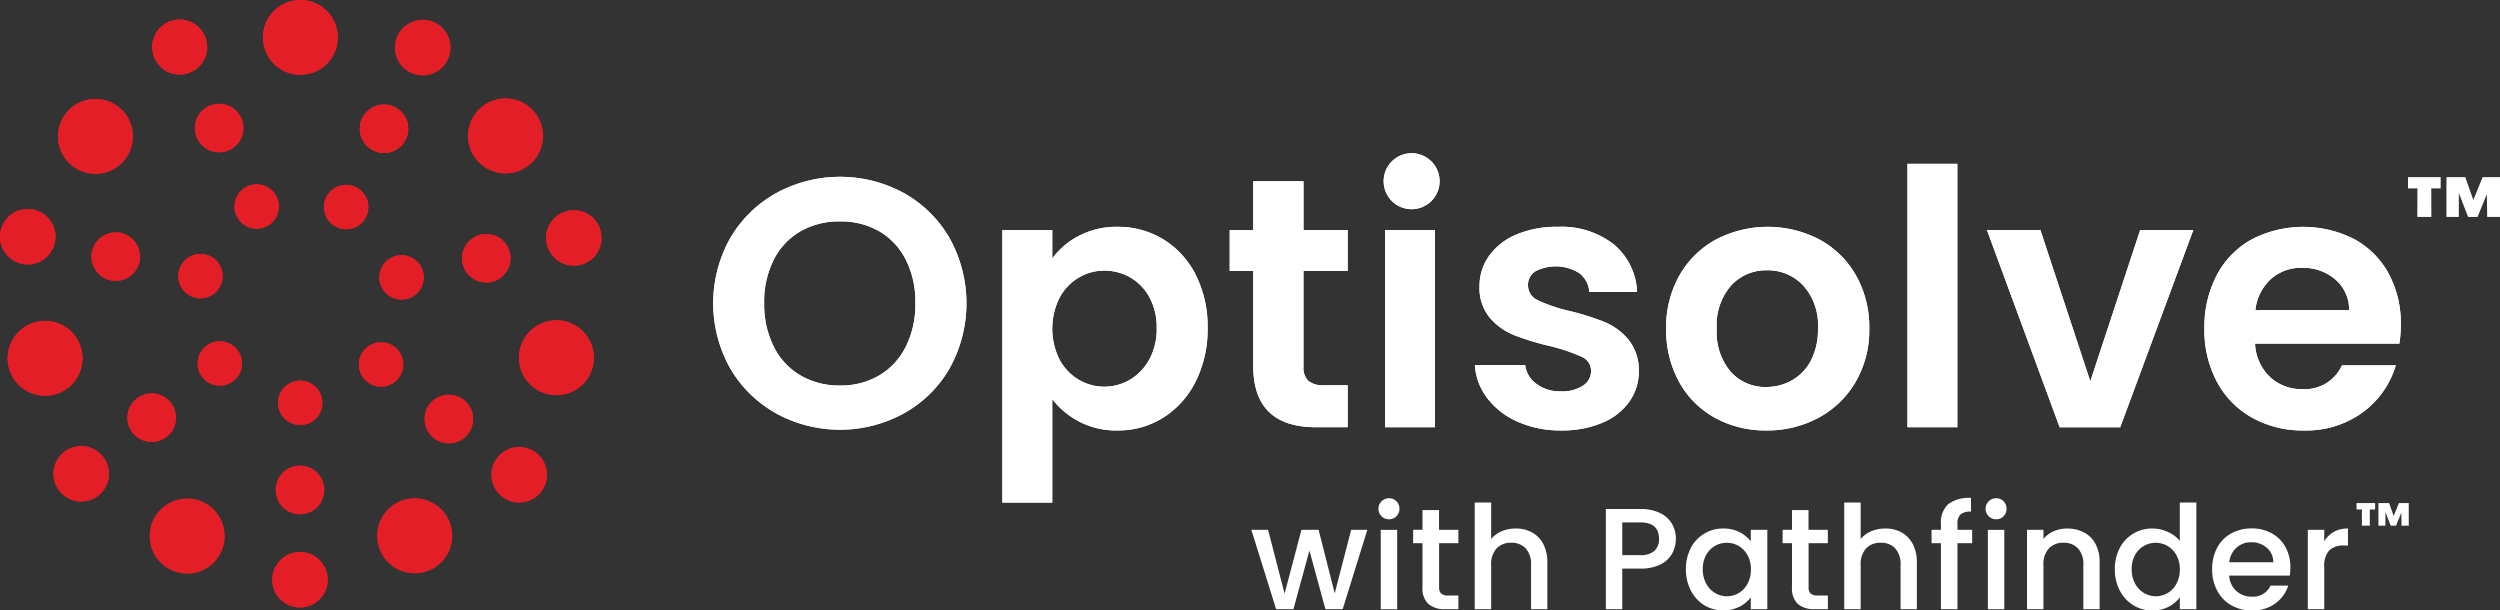 <svg xmlns="http://www.w3.org/2000/svg" xmlns:xlink="http://www.w3.org/1999/xlink" width="242" height="59.096" viewBox="0 0 242 59.096"><rect x="0" y="0" width="242" height="59.096" fill="#333333" stroke="none"/><defs><style>.a{fill:none;}.b{clip-path:url(#a);}.c{fill:#fff;}.d{fill:#ec1c24;}.e{fill:#e31e26;}</style><clipPath id="a"><rect class="a" width="242" height="59.096"/></clipPath></defs><g class="b"><path class="c" d="M369.072,82.73a7.8,7.8,0,0,1,3.743-.879,8.373,8.373,0,0,1,4.434,1.206,8.5,8.5,0,0,1,3.139,3.428,11.014,11.014,0,0,1,1.156,5.151,11.221,11.221,0,0,1-1.156,5.185,8.69,8.69,0,0,1-3.139,3.5,8.194,8.194,0,0,1-4.434,1.24,7.724,7.724,0,0,1-3.708-.861,7.936,7.936,0,0,1-2.6-2.171v10.015h-4.83V82.161h4.83v2.756a7.329,7.329,0,0,1,2.57-2.188m6.831,5.926a4.9,4.9,0,0,0-1.863-1.912,4.994,4.994,0,0,0-2.5-.655,4.827,4.827,0,0,0-2.467.672,4.988,4.988,0,0,0-1.863,1.947,6.707,6.707,0,0,0,0,6,4.985,4.985,0,0,0,1.863,1.947,4.873,4.873,0,0,0,4.968-.017,5.119,5.119,0,0,0,1.863-1.964,6.159,6.159,0,0,0,.707-3.032,5.99,5.99,0,0,0-.707-2.98" transform="translate(-264.648 -59.893)"/><path class="c" d="M450.862,74.094v9.234a1.823,1.823,0,0,0,.466,1.4,2.287,2.287,0,0,0,1.57.431h2.243V89.22H452.1Q446,89.22,446,83.294v-9.2h-2.277V70.132H446v-4.72h4.864v4.72h4.278v3.962Z" transform="translate(-324.687 -47.864)"/><rect class="c" width="4.83" height="19.088" transform="translate(134.076 22.268)"/><path class="c" d="M536.339,100.716a7.432,7.432,0,0,1-2.95-2.291,5.8,5.8,0,0,1-1.19-3.2h4.864a2.642,2.642,0,0,0,1.087,1.826,3.782,3.782,0,0,0,2.363.724,3.672,3.672,0,0,0,2.156-.551,1.668,1.668,0,0,0,.776-1.413,1.49,1.49,0,0,0-.949-1.4,17.9,17.9,0,0,0-3.019-1.016,25.551,25.551,0,0,1-3.5-1.068,6.076,6.076,0,0,1-2.346-1.688,4.528,4.528,0,0,1-.983-3.067,4.943,4.943,0,0,1,.915-2.894,6.132,6.132,0,0,1,2.622-2.067,9.844,9.844,0,0,1,4.019-.758,8.214,8.214,0,0,1,5.451,1.706,6.315,6.315,0,0,1,2.242,4.6h-4.623a2.5,2.5,0,0,0-.949-1.809,4.282,4.282,0,0,0-4.278-.19,1.538,1.538,0,0,0-.707,1.344,1.579,1.579,0,0,0,.966,1.464,15.006,15.006,0,0,0,3,1.016,25.519,25.519,0,0,1,3.415,1.068,6.039,6.039,0,0,1,2.329,1.705,4.681,4.681,0,0,1,1.018,3.049,5.054,5.054,0,0,1-.914,2.963,6.021,6.021,0,0,1-2.622,2.05,9.951,9.951,0,0,1-3.985.741,10.091,10.091,0,0,1-4.209-.844" transform="translate(-389.429 -59.894)"/><path class="c" d="M605.944,100.336a8.8,8.8,0,0,1-3.467-3.463,10.359,10.359,0,0,1-1.259-5.168,10.146,10.146,0,0,1,1.294-5.168,8.987,8.987,0,0,1,3.536-3.463,10.84,10.84,0,0,1,10,0,8.988,8.988,0,0,1,3.536,3.463,10.146,10.146,0,0,1,1.294,5.168,9.939,9.939,0,0,1-1.328,5.168,9.19,9.19,0,0,1-3.588,3.463,10.444,10.444,0,0,1-5.054,1.223,10.075,10.075,0,0,1-4.968-1.223m7.435-3.618a4.635,4.635,0,0,0,1.846-1.912,6.437,6.437,0,0,0,.69-3.1,5.744,5.744,0,0,0-1.432-4.186,4.711,4.711,0,0,0-3.5-1.464,4.6,4.6,0,0,0-3.467,1.464,5.83,5.83,0,0,0-1.4,4.186,5.919,5.919,0,0,0,1.363,4.186,4.489,4.489,0,0,0,3.433,1.464,5.029,5.029,0,0,0,2.467-.638" transform="translate(-439.933 -59.893)"/><rect class="c" width="4.83" height="25.496" transform="translate(184.641 15.859)"/><path class="c" d="M726.965,97.651l4.83-14.643h5.141L729.862,102.1H724L716.96,83.007h5.175Z" transform="translate(-524.625 -60.74)"/><path class="c" d="M814.316,93.152H800.344a4.739,4.739,0,0,0,1.449,3.239,4.47,4.47,0,0,0,3.14,1.172,3.945,3.945,0,0,0,3.829-2.308h5.209a8.694,8.694,0,0,1-3.174,4.531,9.274,9.274,0,0,1-5.762,1.774,9.978,9.978,0,0,1-4.951-1.223,8.6,8.6,0,0,1-3.416-3.463,10.6,10.6,0,0,1-1.225-5.168,10.794,10.794,0,0,1,1.208-5.2,8.419,8.419,0,0,1,3.381-3.445,10.867,10.867,0,0,1,9.884-.035,8.258,8.258,0,0,1,3.347,3.325,10.055,10.055,0,0,1,1.19,4.944,11.425,11.425,0,0,1-.138,1.86m-4.864-3.239a3.825,3.825,0,0,0-1.346-2.98,4.775,4.775,0,0,0-3.208-1.12,4.387,4.387,0,0,0-3.019,1.086,4.767,4.767,0,0,0-1.5,3.014Z" transform="translate(-582.056 -59.893)"/><path class="c" d="M263.462,86.71a11.761,11.761,0,0,1-4.457-4.365,12.883,12.883,0,0,1,0-12.6,11.77,11.77,0,0,1,4.457-4.365,12.91,12.91,0,0,1,12.358,0,11.681,11.681,0,0,1,4.422,4.365,13,13,0,0,1,0,12.6A11.636,11.636,0,0,1,275.8,86.71a12.875,12.875,0,0,1-12.341,0m9.975-3.68a6.689,6.689,0,0,0,2.571-2.79,9.145,9.145,0,0,0,.925-4.211,9.043,9.043,0,0,0-.925-4.194,6.6,6.6,0,0,0-2.571-2.756,7.424,7.424,0,0,0-3.805-.959,7.517,7.517,0,0,0-3.823.959,6.564,6.564,0,0,0-2.588,2.756,9.04,9.04,0,0,0-.926,4.194,9.141,9.141,0,0,0,.926,4.211,6.651,6.651,0,0,0,2.588,2.79,7.412,7.412,0,0,0,3.823.976,7.321,7.321,0,0,0,3.805-.976" transform="translate(-188.32 -46.689)"/><path class="c" d="M499.275,58.035a2.708,2.708,0,1,1,2.708,2.7,2.706,2.706,0,0,1-2.708-2.7" transform="translate(-365.338 -40.487)"/><path class="d" d="M37.716,86.2a2.347,2.347,0,1,1-2.348-2.348A2.347,2.347,0,0,1,37.716,86.2" transform="translate(-24.163 -61.355)"/><path class="d" d="M48.351,141.969A2.347,2.347,0,1,1,46,144.316a2.348,2.348,0,0,1,2.347-2.347" transform="translate(-33.663 -103.884)"/><path class="d" d="M99.494,170.394a2.347,2.347,0,1,1,2.347,2.347,2.347,2.347,0,0,1-2.347-2.347" transform="translate(-72.803 -122.966)"/><path class="d" d="M153.213,144.791a2.347,2.347,0,1,1,2.348,2.348,2.347,2.347,0,0,1-2.348-2.348" transform="translate(-112.111 -104.231)"/><path class="d" d="M169.056,89.135a2.347,2.347,0,1,1,2.347-2.347,2.348,2.348,0,0,1-2.347,2.347" transform="translate(-121.986 -61.788)"/><path class="d" d="M132.166,42.408a2.347,2.347,0,1,1,2.347-2.347,2.348,2.348,0,0,1-2.347,2.347" transform="translate(-94.993 -27.596)"/><path class="d" d="M75.017,39.8a2.347,2.347,0,1,1-2.347-2.347A2.347,2.347,0,0,1,75.017,39.8" transform="translate(-51.457 -27.404)"/><path class="d" d="M68.622,93.775a2.146,2.146,0,1,1-2.146-2.146,2.146,2.146,0,0,1,2.146,2.146" transform="translate(-47.073 -67.048)"/><path class="d" d="M73.461,123.156a2.146,2.146,0,1,1-2.146,2.146,2.146,2.146,0,0,1,2.146-2.146" transform="translate(-52.184 -90.118)"/><path class="d" d="M100.318,139.5a2.146,2.146,0,1,1,2.146,2.146,2.146,2.146,0,0,1-2.146-2.146" transform="translate(-73.406 -100.505)"/><path class="d" d="M129.5,125.673a2.146,2.146,0,1,1,2.146,2.146,2.146,2.146,0,0,1-2.146-2.146" transform="translate(-94.76 -90.389)"/><path class="d" d="M138.843,96.375a2.146,2.146,0,1,1,2.327-1.948,2.146,2.146,0,0,1-2.327,1.948" transform="translate(-100.165 -67.387)"/><path class="d" d="M119.061,71.01a2.146,2.146,0,1,1,2.146-2.146,2.146,2.146,0,0,1-2.146,2.146" transform="translate(-85.551 -48.82)"/><path class="d" d="M88.916,68.658a2.146,2.146,0,1,1-2.146-2.146,2.146,2.146,0,0,1,2.146,2.146" transform="translate(-61.922 -48.669)"/><path class="d" d="M10.006,119.415a3.622,3.622,0,1,1-3.622-3.622,3.622,3.622,0,0,1,3.622,3.622" transform="translate(-2.022 -84.73)"/><path class="d" d="M57.657,179.935a3.622,3.622,0,1,1-3.622,3.622,3.622,3.622,0,0,1,3.622-3.622" transform="translate(-39.539 -131.665)"/><path class="d" d="M136.151,183.463a3.622,3.622,0,1,1,3.622,3.622,3.622,3.622,0,0,1-3.622-3.622" transform="translate(-99.627 -131.596)"/><path class="d" d="M187.277,119.2a3.622,3.622,0,1,1,3.622,3.622,3.621,3.621,0,0,1-3.622-3.622" transform="translate(-137.037 -84.575)"/><path class="d" d="M172.534,42.788a3.622,3.622,0,1,1,3.622-3.622,3.621,3.621,0,0,1-3.622,3.622" transform="translate(-123.599 -26.01)"/><path class="d" d="M98.509,7.243a3.622,3.622,0,1,1,3.622-3.622,3.622,3.622,0,0,1-3.622,3.622" transform="translate(-69.432)"/><path class="d" d="M28.187,39.336a3.622,3.622,0,1,1-3.622-3.622,3.622,3.622,0,0,1,3.622,3.622" transform="translate(-15.325 -26.133)"/><path class="d" d="M60.238,9.716a2.661,2.661,0,1,1-2.661-2.661,2.662,2.662,0,0,1,2.661,2.661" transform="translate(-40.183 -5.162)"/><path class="d" d="M2.683,75.417A2.683,2.683,0,1,1,0,78.1a2.683,2.683,0,0,1,2.683-2.683" transform="translate(0 -55.185)"/><path class="d" d="M22,160.962a2.683,2.683,0,1,1-2.683,2.683A2.683,2.683,0,0,1,22,160.962" transform="translate(-14.138 -117.782)"/><path class="d" d="M98.248,201.876a2.683,2.683,0,1,1,2.683,2.683,2.683,2.683,0,0,1-2.683-2.683" transform="translate(-71.892 -145.757)"/><path class="d" d="M180.033,166.687A2.683,2.683,0,1,1,182.715,164a2.682,2.682,0,0,1-2.683,2.683" transform="translate(-129.773 -118.045)"/><path class="d" d="M199.742,81.23a2.683,2.683,0,1,1,2.683-2.683,2.683,2.683,0,0,1-2.683,2.683" transform="translate(-144.195 -55.513)"/><path class="d" d="M147.9,9.858a2.683,2.683,0,1,1-2.683-2.683A2.683,2.683,0,0,1,147.9,9.858" transform="translate(-104.298 -5.25)"/><path class="c" d="M462.758,191.172l-2.385,7.686H458.7l-1.548-5.678-1.548,5.678h-1.674l-2.4-7.686h1.618l1.6,6.18,1.632-6.18h1.66l1.562,6.152,1.59-6.152Z" transform="translate(-330.4 -139.888)"/><path class="c" d="M497.738,181.528a1.018,1.018,0,0,1,.725-1.744.969.969,0,0,1,.712.293,1.045,1.045,0,0,1,0,1.451.969.969,0,0,1-.712.293.986.986,0,0,1-.725-.293m1.507,9h-1.59v-7.686h1.59Z" transform="translate(-363.999 -131.554)"/><path class="c" d="M512.435,187.256v4.255a.816.816,0,0,0,.2.621,1,1,0,0,0,.69.188h.977v1.325h-1.256a2.42,2.42,0,0,1-1.646-.5,2.069,2.069,0,0,1-.572-1.632v-4.255h-.907v-1.3h.907v-1.911h1.6v1.911H514.3v1.3Z" transform="translate(-373.13 -134.675)"/><path class="c" d="M537.673,184.232a2.683,2.683,0,0,1,1.088,1.116,3.725,3.725,0,0,1,.4,1.786v4.534h-1.576v-4.3a2.231,2.231,0,0,0-.516-1.583,1.837,1.837,0,0,0-1.409-.551,1.86,1.86,0,0,0-1.416.551,2.211,2.211,0,0,0-.523,1.583v4.3h-1.59V181.344h1.59v3.529a2.667,2.667,0,0,1,1.025-.753,3.429,3.429,0,0,1,1.36-.265,3.225,3.225,0,0,1,1.57.377" transform="translate(-389.377 -132.696)"/><path class="c" d="M585.878,187.967a2.613,2.613,0,0,1-1.116,1.067,4.142,4.142,0,0,1-1.967.412h-1.758v3.934h-1.59v-9.7h3.348a4.228,4.228,0,0,1,1.89.384,2.67,2.67,0,0,1,1.158,1.039,2.848,2.848,0,0,1,.384,1.465,2.929,2.929,0,0,1-.349,1.395m-1.73-.23a1.505,1.505,0,0,0,.446-1.165q0-1.59-1.8-1.59h-1.758v3.167h1.758a1.938,1.938,0,0,0,1.353-.412" transform="translate(-424.002 -134.408)"/><path class="c" d="M608.787,192.587a3.507,3.507,0,0,1,3.146-1.883,3.354,3.354,0,0,1,1.583.356,3.215,3.215,0,0,1,1.081.886V190.83h1.6v7.686h-1.6v-1.144a3.157,3.157,0,0,1-1.1.907,3.566,3.566,0,0,1-3.4-.146,3.611,3.611,0,0,1-1.3-1.423,4.379,4.379,0,0,1-.481-2.072,4.257,4.257,0,0,1,.481-2.051m5.483.7a2.3,2.3,0,0,0-.858-.893,2.248,2.248,0,0,0-1.144-.307,2.286,2.286,0,0,0-1.144.3,2.263,2.263,0,0,0-.858.879,2.743,2.743,0,0,0-.328,1.374,2.862,2.862,0,0,0,.328,1.395,2.31,2.31,0,0,0,.865.914,2.218,2.218,0,0,0,1.137.314,2.245,2.245,0,0,0,1.144-.307,2.289,2.289,0,0,0,.858-.9,2.828,2.828,0,0,0,.328-1.388,2.789,2.789,0,0,0-.328-1.381" transform="translate(-445.12 -139.545)"/><path class="c" d="M645.761,187.256v4.255a.816.816,0,0,0,.2.621,1,1,0,0,0,.69.188h.977v1.325h-1.256a2.42,2.42,0,0,1-1.646-.5,2.069,2.069,0,0,1-.572-1.632v-4.255h-.907v-1.3h.907v-1.911h1.6v1.911h1.869v1.3Z" transform="translate(-470.689 -134.675)"/><path class="c" d="M671,184.232a2.683,2.683,0,0,1,1.088,1.116,3.725,3.725,0,0,1,.4,1.786v4.534h-1.576v-4.3a2.23,2.23,0,0,0-.516-1.583,1.837,1.837,0,0,0-1.409-.551,1.859,1.859,0,0,0-1.416.551,2.211,2.211,0,0,0-.523,1.583v4.3h-1.59V181.344h1.59v3.529a2.667,2.667,0,0,1,1.025-.753,3.429,3.429,0,0,1,1.36-.265,3.224,3.224,0,0,1,1.57.377" transform="translate(-486.936 -132.696)"/><path class="c" d="M700.9,184.06h-1.423v6.389h-1.6V184.06h-.907v-1.3h.907v-.544a2.419,2.419,0,0,1,.7-1.932,3.34,3.34,0,0,1,2.211-.607v1.325a1.492,1.492,0,0,0-1.018.272,1.247,1.247,0,0,0-.293.942v.544H700.9Z" transform="translate(-509.994 -131.478)"/><path class="c" d="M716.809,181.528a1.018,1.018,0,0,1,.725-1.744.969.969,0,0,1,.711.293,1.045,1.045,0,0,1,0,1.451.969.969,0,0,1-.711.293.985.985,0,0,1-.725-.293m1.507,9h-1.59v-7.686h1.59Z" transform="translate(-524.301 -131.554)"/><path class="c" d="M736.942,191.081a2.681,2.681,0,0,1,1.123,1.116,3.673,3.673,0,0,1,.4,1.786v4.534h-1.576v-4.3a2.232,2.232,0,0,0-.516-1.583,1.838,1.838,0,0,0-1.409-.551,1.86,1.86,0,0,0-1.416.551,2.211,2.211,0,0,0-.523,1.583v4.3h-1.59V190.83h1.59v.879a2.633,2.633,0,0,1,1-.739,3.191,3.191,0,0,1,1.29-.265,3.448,3.448,0,0,1,1.625.377" transform="translate(-535.22 -139.545)"/><path class="c" d="M763.588,185.738a3.508,3.508,0,0,1,3.16-1.883,3.607,3.607,0,0,1,1.486.328,3.046,3.046,0,0,1,1.165.872v-3.711H771v10.323h-1.6v-1.158a2.978,2.978,0,0,1-1.081.921,3.355,3.355,0,0,1-1.583.363,3.438,3.438,0,0,1-1.834-.509,3.594,3.594,0,0,1-1.312-1.423,4.379,4.379,0,0,1-.481-2.072,4.257,4.257,0,0,1,.481-2.051m5.482.7a2.3,2.3,0,0,0-.858-.893,2.247,2.247,0,0,0-1.144-.307,2.286,2.286,0,0,0-1.144.3,2.263,2.263,0,0,0-.858.879,2.743,2.743,0,0,0-.328,1.374,2.862,2.862,0,0,0,.328,1.395,2.31,2.31,0,0,0,.865.914,2.218,2.218,0,0,0,1.137.314,2.245,2.245,0,0,0,1.144-.307,2.288,2.288,0,0,0,.858-.9,2.827,2.827,0,0,0,.328-1.388,2.788,2.788,0,0,0-.328-1.381" transform="translate(-558.393 -132.696)"/><path class="c" d="M805.777,195.266H799.9a2.132,2.132,0,0,0,.684,1.479,2.156,2.156,0,0,0,1.506.558,1.861,1.861,0,0,0,1.814-1.074h1.716a3.462,3.462,0,0,1-1.262,1.737,3.7,3.7,0,0,1-2.267.677,3.924,3.924,0,0,1-1.974-.5,3.521,3.521,0,0,1-1.367-1.4,4.254,4.254,0,0,1-.5-2.085,4.359,4.359,0,0,1,.481-2.085,3.385,3.385,0,0,1,1.353-1.388,4.027,4.027,0,0,1,2-.488,3.917,3.917,0,0,1,1.939.474,3.351,3.351,0,0,1,1.325,1.332,4.011,4.011,0,0,1,.474,1.974,4.987,4.987,0,0,1-.056.781m-1.6-1.283a1.809,1.809,0,0,0-.628-1.409,2.245,2.245,0,0,0-1.521-.53,2.042,2.042,0,0,0-1.409.523,2.184,2.184,0,0,0-.7,1.416Z" transform="translate(-584.114 -139.545)"/><path class="c" d="M835.251,191.032a2.745,2.745,0,0,1,1.374-.328v1.646h-.4a1.937,1.937,0,0,0-1.416.474,2.268,2.268,0,0,0-.481,1.646v4.045h-1.59V190.83h1.59v1.116a2.5,2.5,0,0,1,.928-.914" transform="translate(-609.341 -139.545)"/><path class="c" d="M850.327,181.524h1.8v.617h-.517l.006,1.571h-.773l.006-1.571h-.518Zm5.056,0v2.188h-.7l-.018-1.253-.512,1.253h-.517l-.511-1.316v1.316h-.68v-2.188h1.035l.443,1.253.511-1.253Z" transform="translate(-622.215 -132.828)"/><path class="c" d="M369.072,82.73a7.8,7.8,0,0,1,3.743-.879,8.373,8.373,0,0,1,4.434,1.206,8.5,8.5,0,0,1,3.139,3.428,11.014,11.014,0,0,1,1.156,5.151,11.221,11.221,0,0,1-1.156,5.185,8.69,8.69,0,0,1-3.139,3.5,8.194,8.194,0,0,1-4.434,1.24,7.724,7.724,0,0,1-3.708-.861,7.936,7.936,0,0,1-2.6-2.171v10.015h-4.83V82.161h4.83v2.756a7.329,7.329,0,0,1,2.57-2.188m6.831,5.926a4.9,4.9,0,0,0-1.863-1.912,4.994,4.994,0,0,0-2.5-.655,4.827,4.827,0,0,0-2.467.672,4.988,4.988,0,0,0-1.863,1.947,6.707,6.707,0,0,0,0,6,4.985,4.985,0,0,0,1.863,1.947,4.873,4.873,0,0,0,4.968-.017,5.119,5.119,0,0,0,1.863-1.964,6.159,6.159,0,0,0,.707-3.032,5.99,5.99,0,0,0-.707-2.98" transform="translate(-264.648 -59.893)"/><path class="c" d="M450.862,74.094v9.234a1.823,1.823,0,0,0,.466,1.4,2.287,2.287,0,0,0,1.57.431h2.243V89.22H452.1Q446,89.22,446,83.294v-9.2h-2.277V70.132H446v-4.72h4.864v4.72h4.278v3.962Z" transform="translate(-324.687 -47.864)"/><rect class="c" width="4.83" height="19.088" transform="translate(134.076 22.268)"/><path class="c" d="M536.339,100.716a7.432,7.432,0,0,1-2.95-2.291,5.8,5.8,0,0,1-1.19-3.2h4.864a2.642,2.642,0,0,0,1.087,1.826,3.782,3.782,0,0,0,2.363.724,3.672,3.672,0,0,0,2.156-.551,1.668,1.668,0,0,0,.776-1.413,1.49,1.49,0,0,0-.949-1.4,17.9,17.9,0,0,0-3.019-1.016,25.551,25.551,0,0,1-3.5-1.068,6.076,6.076,0,0,1-2.346-1.688,4.528,4.528,0,0,1-.983-3.067,4.943,4.943,0,0,1,.915-2.894,6.132,6.132,0,0,1,2.622-2.067,9.844,9.844,0,0,1,4.019-.758,8.214,8.214,0,0,1,5.451,1.706,6.315,6.315,0,0,1,2.242,4.6h-4.623a2.5,2.5,0,0,0-.949-1.809,4.282,4.282,0,0,0-4.278-.19,1.538,1.538,0,0,0-.707,1.344,1.579,1.579,0,0,0,.966,1.464,15.006,15.006,0,0,0,3,1.016,25.519,25.519,0,0,1,3.415,1.068,6.039,6.039,0,0,1,2.329,1.705,4.681,4.681,0,0,1,1.018,3.049,5.054,5.054,0,0,1-.914,2.963,6.021,6.021,0,0,1-2.622,2.05,9.951,9.951,0,0,1-3.985.741,10.091,10.091,0,0,1-4.209-.844" transform="translate(-389.429 -59.894)"/><path class="c" d="M605.944,100.336a8.8,8.8,0,0,1-3.467-3.463,10.359,10.359,0,0,1-1.259-5.168,10.146,10.146,0,0,1,1.294-5.168,8.987,8.987,0,0,1,3.536-3.463,10.84,10.84,0,0,1,10,0,8.988,8.988,0,0,1,3.536,3.463,10.146,10.146,0,0,1,1.294,5.168,9.939,9.939,0,0,1-1.328,5.168,9.19,9.19,0,0,1-3.588,3.463,10.444,10.444,0,0,1-5.054,1.223,10.075,10.075,0,0,1-4.968-1.223m7.435-3.618a4.635,4.635,0,0,0,1.846-1.912,6.437,6.437,0,0,0,.69-3.1,5.744,5.744,0,0,0-1.432-4.186,4.711,4.711,0,0,0-3.5-1.464,4.6,4.6,0,0,0-3.467,1.464,5.83,5.83,0,0,0-1.4,4.186,5.919,5.919,0,0,0,1.363,4.186,4.489,4.489,0,0,0,3.433,1.464,5.029,5.029,0,0,0,2.467-.638" transform="translate(-439.933 -59.893)"/><rect class="c" width="4.83" height="25.496" transform="translate(184.641 15.859)"/><path class="c" d="M726.965,97.651l4.83-14.643h5.141L729.862,102.1H724L716.96,83.007h5.175Z" transform="translate(-524.625 -60.74)"/><path class="c" d="M814.316,93.152H800.344a4.739,4.739,0,0,0,1.449,3.239,4.47,4.47,0,0,0,3.14,1.172,3.945,3.945,0,0,0,3.829-2.308h5.209a8.694,8.694,0,0,1-3.174,4.531,9.274,9.274,0,0,1-5.762,1.774,9.978,9.978,0,0,1-4.951-1.223,8.6,8.6,0,0,1-3.416-3.463,10.6,10.6,0,0,1-1.225-5.168,10.794,10.794,0,0,1,1.208-5.2,8.419,8.419,0,0,1,3.381-3.445,10.867,10.867,0,0,1,9.884-.035,8.258,8.258,0,0,1,3.347,3.325,10.055,10.055,0,0,1,1.19,4.944,11.425,11.425,0,0,1-.138,1.86m-4.864-3.239a3.825,3.825,0,0,0-1.346-2.98,4.775,4.775,0,0,0-3.208-1.12,4.387,4.387,0,0,0-3.019,1.086,4.767,4.767,0,0,0-1.5,3.014Z" transform="translate(-582.056 -59.893)"/><path class="c" d="M263.462,86.71a11.761,11.761,0,0,1-4.457-4.365,12.883,12.883,0,0,1,0-12.6,11.77,11.77,0,0,1,4.457-4.365,12.91,12.91,0,0,1,12.358,0,11.681,11.681,0,0,1,4.422,4.365,13,13,0,0,1,0,12.6A11.636,11.636,0,0,1,275.8,86.71a12.875,12.875,0,0,1-12.341,0m9.975-3.68a6.689,6.689,0,0,0,2.571-2.79,9.145,9.145,0,0,0,.925-4.211,9.043,9.043,0,0,0-.925-4.194,6.6,6.6,0,0,0-2.571-2.756,7.424,7.424,0,0,0-3.805-.959,7.517,7.517,0,0,0-3.823.959,6.564,6.564,0,0,0-2.588,2.756,9.04,9.04,0,0,0-.926,4.194,9.141,9.141,0,0,0,.926,4.211,6.651,6.651,0,0,0,2.588,2.79,7.412,7.412,0,0,0,3.823.976,7.321,7.321,0,0,0,3.805-.976" transform="translate(-188.32 -46.689)"/><path class="c" d="M499.275,58.035a2.708,2.708,0,1,1,2.708,2.7,2.706,2.706,0,0,1-2.708-2.7" transform="translate(-365.338 -40.487)"/><path class="e" d="M37.716,86.2a2.347,2.347,0,1,1-2.348-2.348A2.347,2.347,0,0,1,37.716,86.2" transform="translate(-24.163 -61.355)"/><path class="e" d="M48.351,141.969A2.347,2.347,0,1,1,46,144.316a2.348,2.348,0,0,1,2.347-2.347" transform="translate(-33.663 -103.884)"/><path class="e" d="M99.494,170.394a2.347,2.347,0,1,1,2.347,2.347,2.347,2.347,0,0,1-2.347-2.347" transform="translate(-72.803 -122.966)"/><path class="e" d="M153.213,144.791a2.347,2.347,0,1,1,2.348,2.348,2.347,2.347,0,0,1-2.348-2.348" transform="translate(-112.111 -104.231)"/><path class="e" d="M169.056,89.135a2.347,2.347,0,1,1,2.347-2.347,2.348,2.348,0,0,1-2.347,2.347" transform="translate(-121.986 -61.788)"/><path class="e" d="M132.166,42.408a2.347,2.347,0,1,1,2.347-2.347,2.348,2.348,0,0,1-2.347,2.347" transform="translate(-94.993 -27.596)"/><path class="e" d="M75.017,39.8a2.347,2.347,0,1,1-2.347-2.347A2.347,2.347,0,0,1,75.017,39.8" transform="translate(-51.457 -27.404)"/><path class="e" d="M68.622,93.775a2.146,2.146,0,1,1-2.146-2.146,2.146,2.146,0,0,1,2.146,2.146" transform="translate(-47.073 -67.048)"/><path class="e" d="M73.461,123.156a2.146,2.146,0,1,1-2.146,2.146,2.146,2.146,0,0,1,2.146-2.146" transform="translate(-52.184 -90.118)"/><path class="e" d="M100.318,139.5a2.146,2.146,0,1,1,2.146,2.146,2.146,2.146,0,0,1-2.146-2.146" transform="translate(-73.406 -100.505)"/><path class="e" d="M129.5,125.673a2.146,2.146,0,1,1,2.146,2.146,2.146,2.146,0,0,1-2.146-2.146" transform="translate(-94.76 -90.389)"/><path class="e" d="M138.843,96.375a2.146,2.146,0,1,1,2.327-1.948,2.146,2.146,0,0,1-2.327,1.948" transform="translate(-100.165 -67.387)"/><path class="e" d="M119.061,71.01a2.146,2.146,0,1,1,2.146-2.146,2.146,2.146,0,0,1-2.146,2.146" transform="translate(-85.551 -48.82)"/><path class="e" d="M88.916,68.658a2.146,2.146,0,1,1-2.146-2.146,2.146,2.146,0,0,1,2.146,2.146" transform="translate(-61.922 -48.669)"/><path class="e" d="M10.006,119.415a3.622,3.622,0,1,1-3.622-3.622,3.622,3.622,0,0,1,3.622,3.622" transform="translate(-2.022 -84.73)"/><path class="e" d="M57.657,179.935a3.622,3.622,0,1,1-3.622,3.622,3.622,3.622,0,0,1,3.622-3.622" transform="translate(-39.539 -131.665)"/><path class="e" d="M136.151,183.463a3.622,3.622,0,1,1,3.622,3.622,3.622,3.622,0,0,1-3.622-3.622" transform="translate(-99.627 -131.596)"/><path class="e" d="M187.277,119.2a3.622,3.622,0,1,1,3.622,3.622,3.621,3.621,0,0,1-3.622-3.622" transform="translate(-137.037 -84.575)"/><path class="e" d="M172.534,42.788a3.622,3.622,0,1,1,3.622-3.622,3.621,3.621,0,0,1-3.622,3.622" transform="translate(-123.599 -26.01)"/><path class="e" d="M98.509,7.243a3.622,3.622,0,1,1,3.622-3.622,3.622,3.622,0,0,1-3.622,3.622" transform="translate(-69.432)"/><path class="e" d="M28.187,39.336a3.622,3.622,0,1,1-3.622-3.622,3.622,3.622,0,0,1,3.622,3.622" transform="translate(-15.325 -26.133)"/><path class="e" d="M60.238,9.716a2.661,2.661,0,1,1-2.661-2.661,2.662,2.662,0,0,1,2.661,2.661" transform="translate(-40.183 -5.162)"/><path class="e" d="M2.683,75.417A2.683,2.683,0,1,1,0,78.1a2.683,2.683,0,0,1,2.683-2.683" transform="translate(0 -55.185)"/><path class="e" d="M22,160.962a2.683,2.683,0,1,1-2.683,2.683A2.683,2.683,0,0,1,22,160.962" transform="translate(-14.138 -117.782)"/><path class="e" d="M98.248,201.876a2.683,2.683,0,1,1,2.683,2.683,2.683,2.683,0,0,1-2.683-2.683" transform="translate(-71.892 -145.757)"/><path class="e" d="M180.033,166.687A2.683,2.683,0,1,1,182.715,164a2.682,2.682,0,0,1-2.683,2.683" transform="translate(-129.773 -118.045)"/><path class="e" d="M199.742,81.23a2.683,2.683,0,1,1,2.683-2.683,2.683,2.683,0,0,1-2.683,2.683" transform="translate(-144.195 -55.513)"/><path class="e" d="M147.9,9.858a2.683,2.683,0,1,1-2.683-2.683A2.683,2.683,0,0,1,147.9,9.858" transform="translate(-104.298 -5.25)"/><path class="c" d="M868.9,63.918h3.163v1.087h-.912l.011,2.767H869.8l.011-2.767H868.9Zm8.906,0v3.854h-1.241l-.033-2.207-.9,2.207h-.912l-.9-2.317v2.317h-1.2V63.918h1.823l.78,2.207.9-2.207Z" transform="translate(-635.805 -46.771)"/></g></svg>